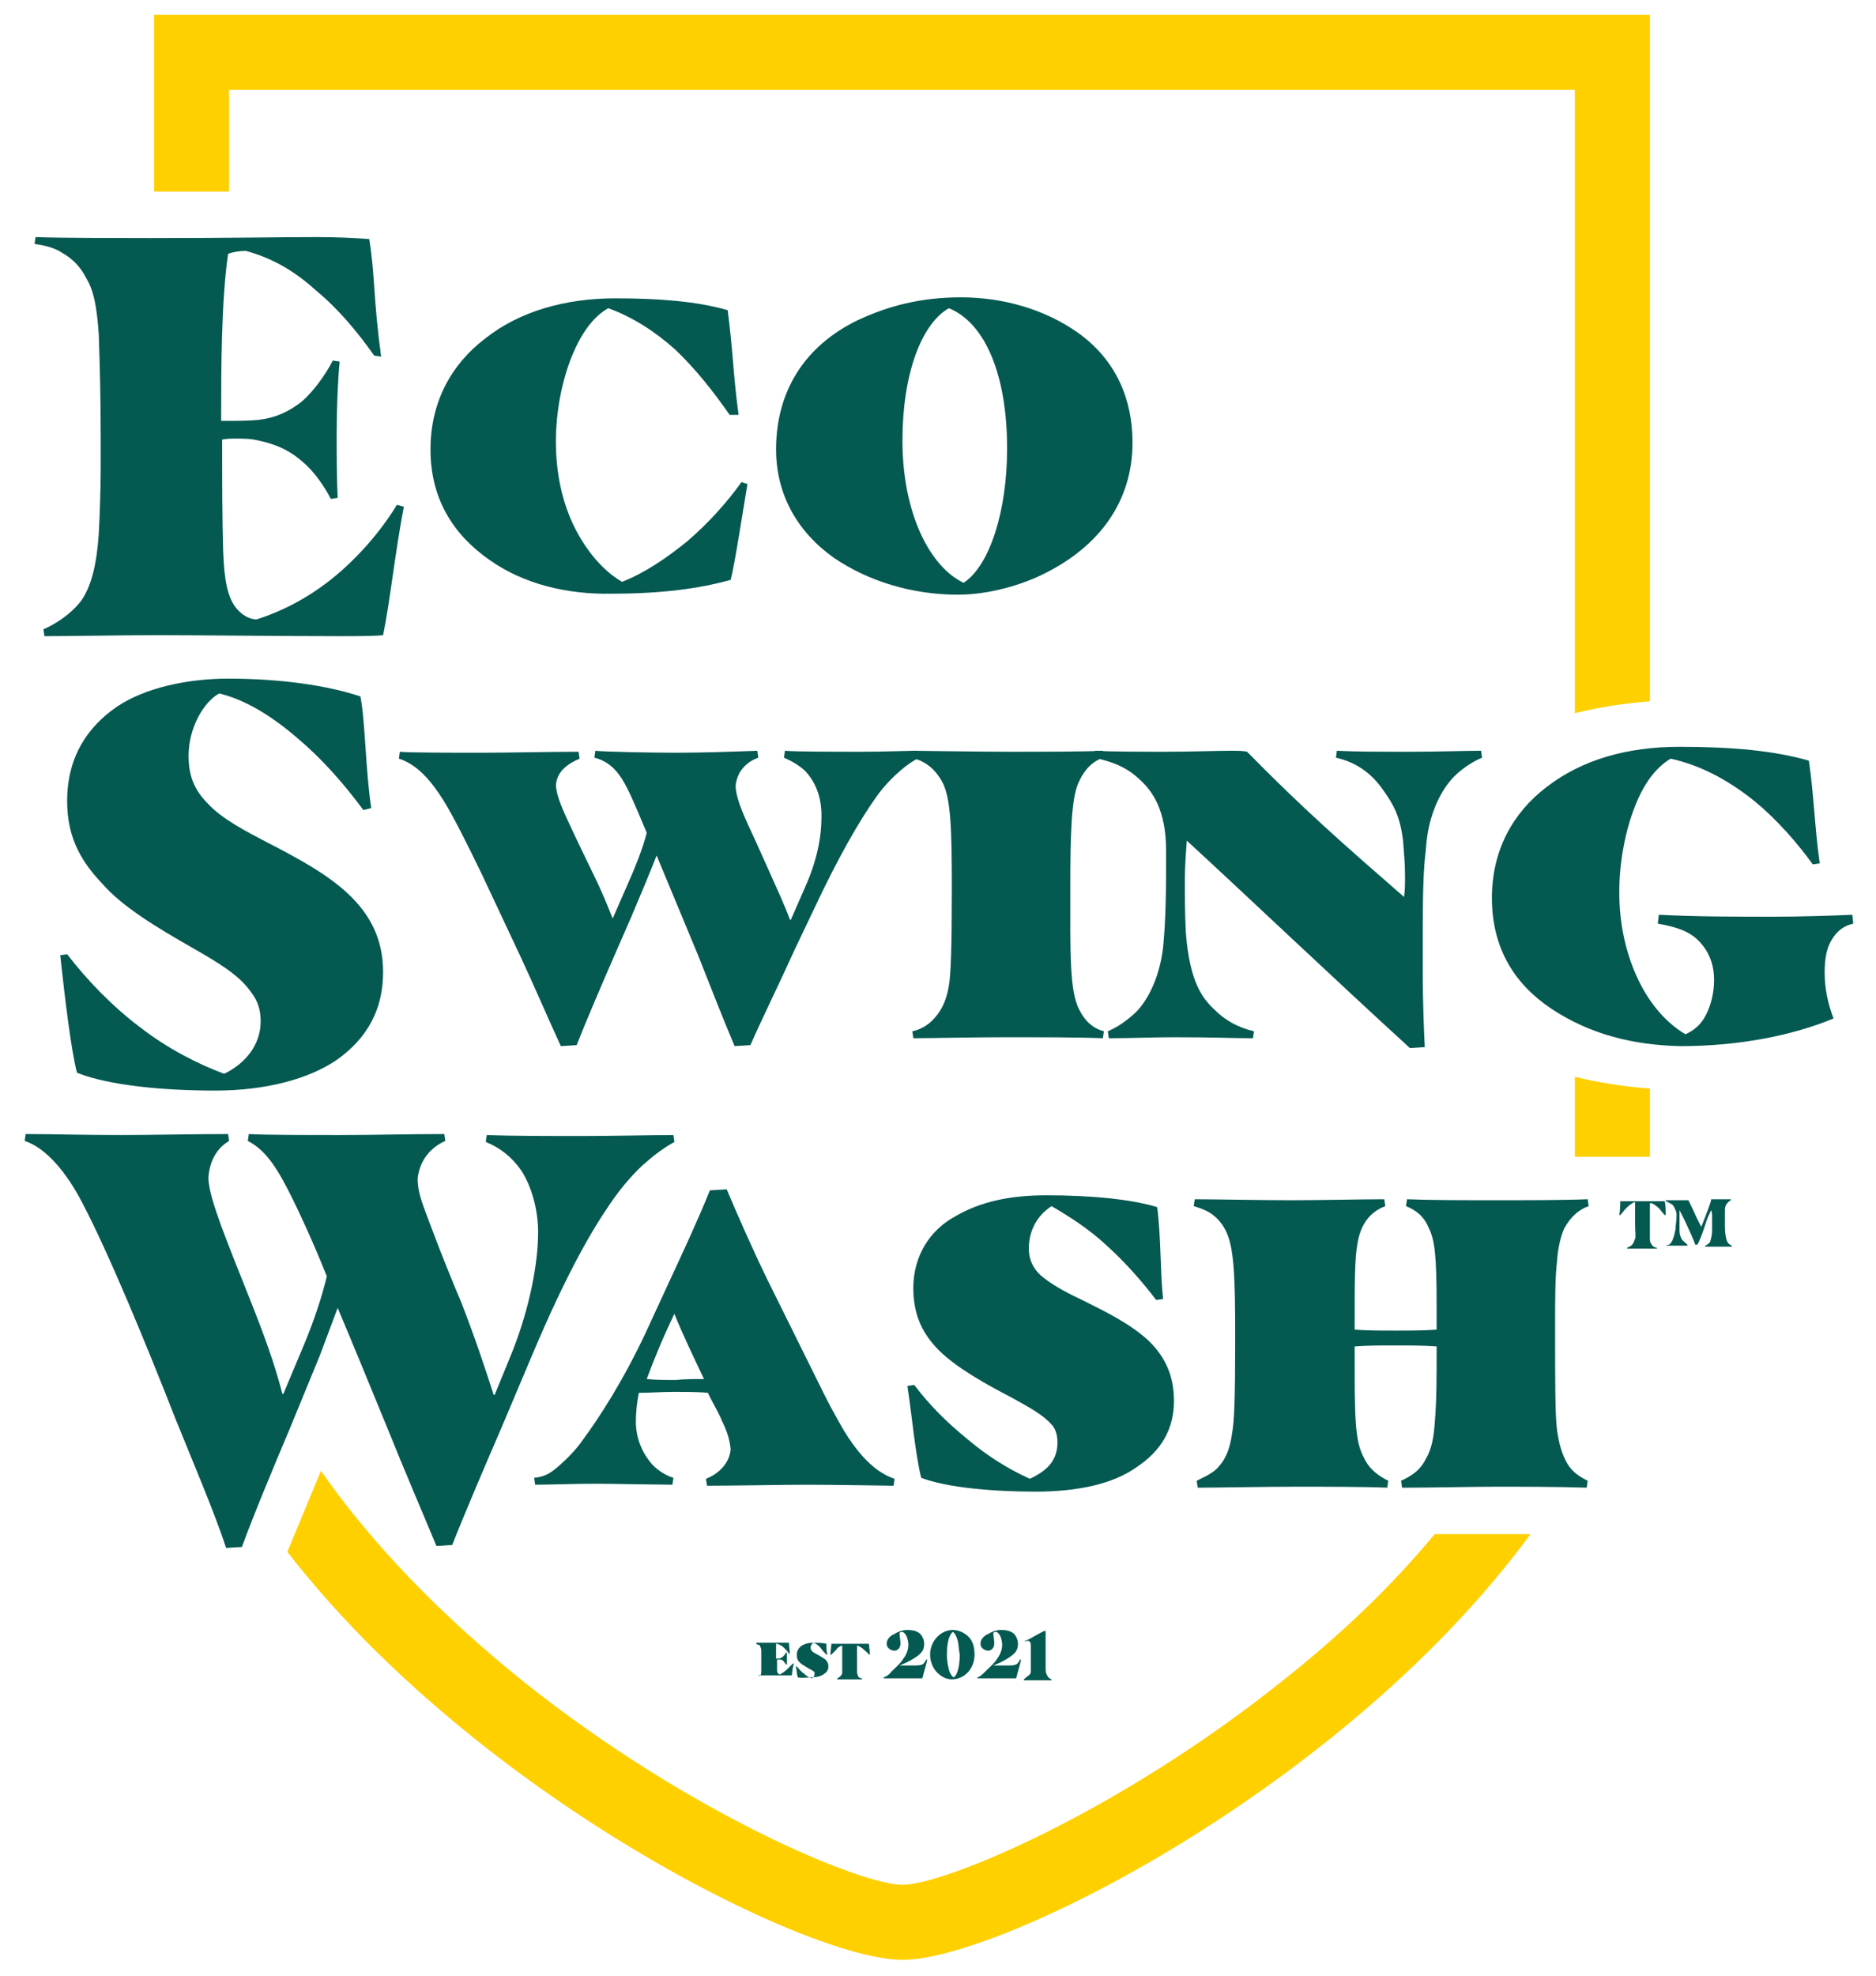 <?xml version="1.0" encoding="utf-8"?>
<!-- Generator: Adobe Illustrator 25.2.1, SVG Export Plug-In . SVG Version: 6.00 Build 0)  -->
<svg version="1.1" id="Calque_1" xmlns="http://www.w3.org/2000/svg" xmlns:xlink="http://www.w3.org/1999/xlink" x="0px" y="0px"
	 viewBox="0 0 190 200" style="enable-background:new 0 0 190 200;" xml:space="preserve">
<style type="text/css">
	.st0{fill:#045951;}
	.st1{fill:#FFD000;}
</style>
<g>
	<g>
		<path class="st0" d="M165.3,126c0.2-0.2,0.2-0.4,0.3-0.6s0-0.6,0-1.6c0-0.7,0-1.3,0-1.7c0-0.2,0-0.3,0-0.4c0,0-0.1,0-0.1,0
			c-0.2,0.1-0.5,0.3-0.8,0.6c-0.2,0.2-0.4,0.5-0.6,0.7l-0.1,0c0.1-0.6,0.1-1,0.1-1.4c0.1,0,0.3,0,0.5,0c0.7,0,1.2,0,1.8,0
			s1.3,0,1.8,0c0.1,0,0.4,0,0.4,0c0.1,0.4,0.1,0.9,0.1,1.4l-0.1,0c-0.2-0.2-0.4-0.5-0.6-0.7c-0.2-0.2-0.5-0.4-0.7-0.5
			c-0.1,0-0.1,0-0.2,0c0,0.1,0,0.2,0,0.4c0,0.3,0,1,0,1.5c0,1,0,1.5,0,1.8c0,0.2,0.1,0.4,0.2,0.5c0.1,0.2,0.3,0.3,0.5,0.3l0,0.1
			c-0.4,0-1.2,0-1.6,0c-0.4,0-1.1,0-1.4,0l0-0.1C165.1,126.2,165.2,126.1,165.3,126z"/>
		<path class="st0" d="M169.3,125.7c0.2-0.3,0.3-0.8,0.4-1.3c0-0.4,0.1-0.8,0.1-1.3c0-0.2,0-0.4-0.1-0.6c-0.1-0.2-0.2-0.5-0.4-0.6
			c-0.2-0.1-0.3-0.2-0.6-0.3l0-0.1c0.3,0,0.6,0,0.9,0c0.4,0,0.9,0,1.2,0c0.1,0,0.1,0,0.2,0c0.2,0.4,0.5,1,0.8,1.7l0.5,1l0.4-1
			c0.3-0.8,0.5-1.3,0.6-1.7c0-0.1,0-0.1,0.1-0.1c0.2,0,0.6,0,0.9,0c0.3,0,0.7,0,1,0l0,0.1c-0.2,0.1-0.4,0.3-0.5,0.5
			c-0.1,0.2-0.1,0.4-0.1,0.7v0.1c0,0.4,0,0.9,0,1.4c0,0.6,0.1,1.2,0.2,1.4c0.1,0.3,0.3,0.4,0.5,0.5l0,0.1c-0.2,0-1,0-1.4,0
			c-0.4,0-1,0-1.3,0l0-0.1c0.2-0.1,0.4-0.2,0.5-0.4c0.1-0.3,0.2-0.7,0.2-1.1c0-0.4,0-0.9,0-1.3c0-0.3,0-0.6-0.1-0.8h0
			c-0.1,0.3-0.3,0.6-0.4,0.9l-0.3,0.9c-0.2,0.6-0.5,1.4-0.7,1.7h-0.2c-0.2-0.6-0.6-1.4-1-2.3c-0.2-0.4-0.4-0.8-0.6-1.2h0
			c0,0.7,0,1.2,0,1.7c0,0.1,0,0.3,0,0.4c0,0.3,0.1,0.6,0.2,0.8c0.1,0.2,0.4,0.4,0.6,0.6l0,0.1c-0.3,0-0.9,0-1.2,0
			c-0.3,0-0.7,0-0.9,0l0-0.1C169,126.1,169.2,125.9,169.3,125.7z"/>
	</g>
	<g>
		<path class="st0" d="M77,169.6c0.1-0.1,0.1-0.3,0.1-0.6c0-0.1,0-0.4,0-0.6v-0.3c0-0.4,0-0.7,0-0.9c0-0.2,0-0.3-0.1-0.5
			c0-0.1-0.1-0.2-0.2-0.2c-0.1,0-0.2-0.1-0.2-0.1l0-0.1c0.2,0,0.8,0,1.1,0c0.6,0,1.5,0,1.7,0c0.2,0,0.4,0,0.5,0
			c0,0.2,0.1,0.9,0.1,1.1l-0.1,0c-0.1-0.2-0.3-0.4-0.5-0.6c-0.2-0.2-0.4-0.3-0.7-0.4c0,0-0.1,0-0.1,0c0,0.4,0,1,0,1.4v0.1h0
			c0.1,0,0.2,0,0.3,0c0.1,0,0.3-0.1,0.4-0.2c0.1-0.1,0.2-0.2,0.3-0.4l0.1,0c0,0.2,0,0.4,0,0.6c0,0.2,0,0.4,0,0.6l-0.1,0
			c0-0.1-0.2-0.2-0.2-0.3c-0.1-0.1-0.2-0.2-0.4-0.2c-0.1,0-0.1,0-0.2,0c0,0-0.1,0-0.1,0v0c0,0.3,0,0.7,0,0.9c0,0.3,0,0.4,0.1,0.5
			c0.1,0.1,0.1,0.1,0.2,0.1c0.2-0.1,0.5-0.3,0.7-0.5s0.4-0.4,0.6-0.6l0.1,0c-0.1,0.3-0.2,1-0.2,1.2c-0.1,0-0.3,0-0.4,0
			c-0.6,0-1.3,0-1.8,0c-0.4,0-0.9,0-1.1,0l0-0.1C76.8,169.8,76.9,169.7,77,169.6z"/>
		<path class="st0" d="M80.8,169.8c-0.1-0.3-0.1-0.7-0.2-1.1l0.1,0c0.2,0.2,0.4,0.5,0.7,0.7c0.2,0.2,0.5,0.4,0.8,0.5
			c0.2-0.1,0.3-0.2,0.3-0.5c0-0.1,0-0.2-0.1-0.2c-0.1-0.1-0.3-0.2-0.5-0.3c-0.3-0.2-0.7-0.4-0.9-0.6c-0.2-0.2-0.3-0.4-0.3-0.8
			c0-0.4,0.2-0.7,0.5-0.9c0.3-0.2,0.7-0.3,1.1-0.3c0.5,0,1,0,1.4,0.1c0,0.4,0,0.8,0.1,1.1l-0.1,0c-0.2-0.2-0.4-0.4-0.6-0.7
			c-0.2-0.2-0.4-0.4-0.7-0.5c-0.2,0.1-0.3,0.3-0.3,0.5c0,0.2,0.1,0.3,0.2,0.4c0.1,0.1,0.3,0.2,0.5,0.3c0.2,0.1,0.5,0.3,0.8,0.5
			c0.2,0.2,0.3,0.4,0.3,0.7c0,0.4-0.2,0.6-0.5,0.8c-0.3,0.2-0.7,0.3-1.2,0.3S81.1,169.9,80.8,169.8z"/>
		<path class="st0" d="M85.1,169.7c0.1-0.1,0.2-0.2,0.2-0.4c0-0.1,0-0.4,0-1.2c0-0.5,0-1.1,0-1.5c0,0-0.1,0-0.1,0
			c-0.2,0.1-0.4,0.2-0.5,0.4c-0.2,0.2-0.3,0.3-0.5,0.5l-0.1,0c0-0.3,0.1-0.8,0.1-1.1c0.1,0,0.2,0,0.4,0c0.3,0,0.9,0,1.5,0
			c0.6,0,1.3,0,1.5,0c0.1,0,0.3,0,0.4,0c0,0.1,0.1,0.8,0.1,1.1l-0.1,0c-0.1-0.2-0.3-0.3-0.5-0.5c-0.2-0.2-0.4-0.3-0.6-0.4
			c0,0-0.1,0-0.1,0c0,0.2,0,1,0,1.4c0,0.7,0,1.1,0,1.3c0,0.1,0.1,0.3,0.1,0.4c0.1,0.1,0.2,0.2,0.4,0.2l0,0.1c-0.4,0-1,0-1.3,0
			c-0.3,0-1,0-1.2,0l0-0.1C85,169.8,85.1,169.7,85.1,169.7z"/>
		<path class="st0" d="M90.3,169.2c0.4-0.4,0.9-0.8,1.2-1.3c0.3-0.4,0.5-0.9,0.5-1.4c0-0.3-0.1-0.7-0.2-0.9
			c-0.1-0.2-0.3-0.4-0.4-0.4c-0.1,0-0.2,0-0.3,0.1c0,0.3,0.1,0.7,0.1,1.1c0,0.4-0.3,0.7-0.6,0.7c-0.4,0-0.8-0.3-0.8-0.7
			c0-0.4,0.3-0.8,0.8-1c0.3-0.2,0.8-0.4,1.3-0.4c0.5,0,1,0.1,1.3,0.4c0.2,0.2,0.4,0.6,0.4,1c0,0.4-0.1,0.7-0.4,1
			c-0.3,0.3-0.8,0.6-1.4,0.9l-0.7,0.3h1.4c0.4,0,0.6,0,0.9-0.1c0.2-0.1,0.3-0.3,0.4-0.5l0.1,0c0,0.2-0.2,0.8-0.3,1.2
			c-0.1,0.3-0.1,0.5-0.2,0.7c-0.1,0-0.4,0-0.7,0c-0.6,0-1.4,0-2.1,0c-0.5,0-0.9,0-1.1,0l0-0.1C89.8,169.7,90.1,169.5,90.3,169.2z"/>
		<path class="st0" d="M96.5,165c0.6,0,1.2,0.3,1.6,0.7c0.4,0.4,0.6,1,0.6,1.8c0,1.4-1,2.5-2.3,2.5c-0.6,0-1.1-0.3-1.5-0.7
			c-0.4-0.4-0.7-1.1-0.7-1.8C94.2,166.1,95.3,165,96.5,165z M97,166.1c-0.1-0.4-0.3-0.8-0.5-0.9c-0.4,0.3-0.6,1.2-0.6,2.3
			c0,0.6,0.1,1.1,0.2,1.5c0.1,0.4,0.3,0.7,0.5,0.8c0.4-0.3,0.6-1.2,0.6-2.3C97.1,167,97.1,166.5,97,166.1z"/>
		<path class="st0" d="M99.8,169.2c0.4-0.4,0.9-0.8,1.2-1.3c0.3-0.4,0.5-0.9,0.5-1.4c0-0.3-0.1-0.7-0.2-0.9
			c-0.1-0.2-0.3-0.4-0.4-0.4c-0.1,0-0.2,0-0.3,0.1c0,0.3,0.1,0.7,0.1,1.1c0,0.4-0.3,0.7-0.6,0.7c-0.4,0-0.8-0.3-0.8-0.7
			c0-0.4,0.3-0.8,0.8-1c0.3-0.2,0.8-0.4,1.3-0.4c0.5,0,1,0.1,1.3,0.4c0.2,0.2,0.4,0.6,0.4,1c0,0.4-0.1,0.7-0.4,1
			c-0.3,0.3-0.8,0.6-1.4,0.9l-0.7,0.3h1.4c0.4,0,0.6,0,0.9-0.1c0.2-0.1,0.3-0.3,0.4-0.5l0.1,0c0,0.2-0.2,0.8-0.3,1.2
			c-0.1,0.3-0.1,0.5-0.2,0.7c-0.1,0-0.4,0-0.7,0c-0.6,0-1.4,0-2.1,0c-0.5,0-0.9,0-1.1,0l0-0.1C99.3,169.7,99.5,169.5,99.8,169.2z"/>
		<path class="st0" d="M104.3,169.5c0.1-0.1,0.1-0.3,0.1-0.5c0-0.2,0-0.4,0-0.6v-1.1c0-0.2,0-0.4,0-0.5c0-0.3,0-0.5-0.1-0.6
			c-0.1-0.1-0.1-0.1-0.2-0.1c-0.1,0-0.2,0-0.3,0.1l0-0.1c0.4-0.1,0.8-0.4,1.2-0.6c0.4-0.2,0.7-0.4,0.8-0.4l0.1,0c0,0.1,0,0.2,0,0.3
			c0,0.3,0,0.9,0,1.8v1.4c0,0.5,0,0.7,0.1,0.9c0.1,0.2,0.2,0.4,0.5,0.5l0,0.1c-0.2,0-1,0-1.4,0c-0.5,0-1.3,0-1.4,0l0-0.1
			C103.9,169.8,104.1,169.7,104.3,169.5z"/>
	</g>
	<path class="st1" d="M129.7,170.3c-16.7,13.3-34.1,20.5-38.3,20.5s-21.6-7.2-38.3-20.5c-8.6-6.9-15.5-14.1-20.6-21.4l-3.4,8.2
		c19,24.5,52.6,41.3,62.3,41.3c10,0,44.9-17.6,63.6-43.1h-9.7C141,160.5,135.8,165.5,129.7,170.3z"/>
	<path class="st1" d="M23.2,9.1h136.3v63.1c2.4-0.6,4.9-1,7.6-1.2V1.5H15.6v17.9h7.6V9.1z"/>
	<path class="st1" d="M159.5,109v8.1h7.6v-6.9C164.5,110,161.9,109.6,159.5,109z"/>
	<g>
		<g>
			<path class="st0" d="M8.3,60.7c1-1.5,1.5-3.7,1.7-6.6c0.1-1.7,0.2-4.7,0.2-6.8v-2.9c0-4.2-0.1-7.9-0.2-10.6
				c-0.2-2.8-0.5-4.4-1.3-5.7c-0.6-1.2-1.5-2-2.4-2.5c-0.7-0.5-1.9-0.8-2.8-0.9l0.1-0.7c2.2,0.1,9.8,0.1,11.6,0.1
				c8.2,0,13.5-0.1,16.8-0.1c2.3,0,4.1,0.1,5.4,0.2c0.6,3.8,0.4,6,1.2,11.9L37.9,36c-1.7-2.4-3.6-4.7-5.9-6.6c-2.2-2-4.5-3.3-7.1-4
				c-0.6,0-1.3,0.1-1.8,0.3c-0.7,4.8-0.7,12-0.7,16.1v0.8H23c1.2,0,2.1,0,3.2-0.1c1.7-0.2,3-0.8,4.3-1.8c1.2-1,2.5-2.8,3.2-4.2
				l0.7,0.1c-0.2,2.1-0.3,4.9-0.3,7.2c0,2.5,0,4.6,0.1,6.6l-0.7,0.1c-0.6-1.2-1.7-2.8-2.8-3.7c-1.2-1.1-2.6-1.8-4.5-2.2
				c-0.8-0.2-1.5-0.2-2.3-0.2c-0.5,0-0.9,0-1.4,0.1v0.7c0,3.4,0,7.1,0.1,10.5c0.1,3.2,0.5,4.7,1.2,5.7c0.6,0.8,1.4,1.3,2.2,1.3
				c2.5-0.8,5.1-2.1,7.6-4.1c2.5-2,4.9-4.7,6.6-7.5l0.7,0.2c-0.9,4.7-1.4,9.6-2.1,13c-0.9,0.1-2.9,0.1-4.3,0.1
				c-6.4,0-13.6-0.1-18.5-0.1c-3.8,0-9,0.1-11.5,0.1l-0.1-0.7C5.6,63.2,7.3,62.1,8.3,60.7z"/>
			<path class="st0" d="M49.6,56.7c-3.6-2.5-6-6.1-6-11.2c0-4.8,2.1-8.6,5.5-11.2c3.5-2.8,8.2-4.1,13.2-4.1c4.4,0,8.3,0.3,11.4,1.2
				c0.6,4.7,0.5,6,1.1,10.6L73.9,42c-1.6-2.3-3.4-4.6-5.5-6.6c-2-1.8-4.3-3.3-6.8-4.2c-1.6,0.9-2.8,2.7-3.7,4.9
				c-1,2.5-1.6,5.6-1.6,8.6c0,3.1,0.6,6.1,1.9,8.7c1.2,2.4,2.9,4.4,4.8,5.5c2.3-0.9,4.5-2.4,6.6-4.1c2.1-1.8,4-3.9,5.5-6l0.6,0.2
				c-0.6,3.6-1.3,8.2-1.7,9.7c-3.2,0.9-7.1,1.4-12,1.4C57.4,60.2,53,59.1,49.6,56.7z"/>
			<path class="st0" d="M84.5,56.5c-3.7-2.6-5.9-6.4-5.9-11c0-5.9,2.9-10.5,8.3-13.1c3-1.4,6.3-2.3,10.4-2.3c4.3,0,8.5,1.2,11.9,3.6
				c3.9,2.8,5.5,6.8,5.5,11.1c0,5.9-3.3,10.5-9,13.3c-2.2,1.1-5.5,2.1-8.7,2.1C92.3,60.2,87.9,58.8,84.5,56.5z M102,45.4
				c0-7.4-2.2-12.7-5.9-14.2c-2.8,1.6-4.7,6.7-4.7,13.4c0,7.4,2.8,12.8,6.2,14.4C100.3,57.2,102,51.6,102,45.4z"/>
			<path class="st0" d="M14.2,104c2.7,2.1,5.8,3.7,8.5,4.7c2.1-1,3.7-2.9,3.7-5.3c0-1.2-0.3-2.1-1-3c-1.2-1.7-3.2-2.9-6-4.5
				c-3.5-2-7-4.1-9-6.4c-2-2.1-3.6-4.5-3.6-8.4c0-4.4,2-7.5,5.1-9.6c2.7-1.8,6.9-2.8,11.2-2.8c5.4,0,10.1,0.7,13.4,1.8
				C37,73,37,77.8,37.6,81.8L36.8,82c-2-2.7-4.2-5.2-6.7-7.3c-2.8-2.4-5.4-3.9-7.9-4.5c-1.5,0.8-3.1,3.4-3.1,6.3
				c0,2.1,0.6,3.5,2,4.9c1.4,1.5,3.7,2.7,6,3.9c6.2,3.2,11.7,6.3,11.7,13.1c0,3.8-1.6,6.7-4.7,8.9c-2.8,1.9-7.1,3.1-12.3,3.1
				c-5.2,0-10.7-0.5-14-1.8c-0.6-2.3-1.2-7.3-1.7-11.9l0.7-0.1C8.8,99.2,11.4,101.9,14.2,104z"/>
			<path class="st0" d="M52.7,96.8l-3.9-8.3c-1.6-3.3-2.8-5.7-3.9-7.5c-1.2-1.9-2.6-3.6-4.5-4.2l0.1-0.7c0.8,0.1,5.8,0.1,8.2,0.1
				c2.8,0,7.1-0.1,9.9-0.1l0.1,0.7c-1.4,0.6-2.3,1.4-2.4,2.7c0.1,1.5,1.2,3.5,2.3,5.9l1.4,2.9c0.9,1.8,1.5,3.3,2.1,4.8H62l1.4-3.2
				c0.9-2,1.7-4,2.1-5.6c-0.6-1.4-1-2.4-1.5-3.5c-0.9-2-1.8-3.6-3.8-4.1l0.1-0.7c0.8,0.1,5.6,0.2,8.1,0.2c2.8,0,5.5-0.1,8.3-0.2
				l0.1,0.7c-1.4,0.5-2.2,1.6-2.3,2.9c0.1,1.5,0.9,3.1,2.1,5.7l1.3,2.9c0.8,1.8,1.6,3.5,2.1,4.9h0.1l1.4-3.2
				c1.3-2.9,1.7-5.2,1.7-7.3c0-2.1-0.7-3.5-1.6-4.5c-0.6-0.6-1.5-1.1-2.2-1.4l0.1-0.7c1,0.1,5.4,0.1,7.8,0.1c2.2,0,4.5-0.1,5.7-0.1
				l0.1,0.7c-0.6,0.3-1.2,0.7-1.9,1.3c-0.7,0.6-1.7,1.6-2.4,2.6c-1.8,2.5-4,6.4-6.3,11.3l-2,4.2c-1.4,3.1-3.5,7.4-4.5,9.7l-1.6,0.1
				c-1.1-2.6-2.4-5.9-3.7-9.2l-4.2-10.1c-0.7,1.8-1.5,3.7-2.6,6.3l-1.4,3.2c-1.4,3.2-3.2,7.4-4.1,9.7l-1.6,0.1
				C55.6,103.3,54.1,99.8,52.7,96.8z"/>
			<path class="st0" d="M94.7,103c0.8-0.9,1.2-2,1.4-3.2c0.2-1.1,0.3-3.9,0.3-9.8c0-6.2-0.1-9.3-1-10.9s-2.1-2.2-3.2-2.4l0.1-0.7
				c0.6,0,7,0.1,9.7,0.1c3.8,0,7.5,0,9.7-0.1l0.1,0.7c-1.1,0.3-2,1.2-2.6,2.6c-0.7,1.6-0.8,5.2-0.8,10.6c0,6.4-0.1,10.4,0.9,12.3
				c0.6,1.2,1.4,1.9,2.5,2.2l-0.1,0.7c-2.5-0.1-6.4-0.1-9.8-0.1c-3.5,0-7.8,0.1-9.4,0.1l-0.1-0.7C93.4,104.2,94.2,103.6,94.7,103z"
				/>
			<path class="st0" d="M114.9,102.6c1.1-1,2.5-3.3,2.9-6.7c0.3-3.2,0.3-5.9,0.3-9.8c0-4-1.3-6-2.8-7.3c-1.5-1.4-3.2-1.8-4.5-2.1
				l0.1-0.7c1.7,0.1,5.1,0.1,7.1,0.1c2.4,0,5.3-0.1,6.6-0.1c0.7,0,1.3,0,1.7,0.1c5.7,5.8,9.7,9.3,15.9,14.7c0.1-0.7,0.1-1.3,0.1-2.1
				c0-1.3-0.1-2.3-0.2-3.6c-0.3-2.5-1-3.7-2-5.1c-1.1-1.6-2.6-2.8-4.8-3.3l0.1-0.7c2,0.1,4.1,0.1,7.5,0.1c2.5,0,5.6-0.1,7.1-0.1
				l0.1,0.7c-1.2,0.5-2.4,1.4-3.1,2.2c-0.8,0.9-1.4,2.1-1.7,2.9c-0.6,1.5-0.8,2.9-0.9,4.3c-0.2,1.6-0.3,3.8-0.3,7.3V99
				c0,2.2,0.1,5,0.2,7l-1.5,0.1c-8.1-7.4-16.4-15.3-22.6-21c-0.1,1.3-0.2,2.8-0.2,3.9c0,1.6,0,3.4,0.1,5.4c0.4,5.1,1.7,6.7,3,7.9
				c0.9,0.9,2.2,1.7,3.9,2.1l-0.1,0.7c-2,0-4-0.1-7.9-0.1c-2.2,0-4.5,0.1-6.7,0.1l-0.1-0.7C113.1,104,113.9,103.5,114.9,102.6z"/>
			<path class="st0" d="M157.1,102.1c-3.6-2.4-6-6-6-11.2c0-4.8,2.1-8.6,5.5-11.2c3.6-2.8,8.2-4.1,13.5-4.1c5.4,0,9.6,0.4,13.1,1.4
				c0.5,3.3,0.6,6.9,1.1,10.4l-0.7,0.1c-1.6-2.2-3.6-4.5-5.9-6.4c-2.5-2-5.3-3.6-8.5-4.3c-1.5,0.9-2.7,2.5-3.6,4.8
				c-1,2.5-1.6,5.7-1.6,8.7c0,3.1,0.6,5.9,1.7,8.4s2.8,4.7,5,6c0.9-0.4,1.6-1,2.1-2c0.5-1,0.8-2.2,0.8-3.5c0-1.7-0.6-3-1.6-4
				s-2.4-1.4-4.1-1.7l0.1-0.9c3.6,0.2,8.1,0.2,11.5,0.2c2.6,0,6.2-0.1,8.1-0.2l0.1,0.9c-0.9,0.2-1.6,0.7-2.1,1.5
				c-0.6,0.9-0.8,2-0.8,3.5c0,1.7,0.4,3.3,0.9,4.6c-4.1,1.7-9.5,2.8-15.5,2.8C165.4,105.8,161,104.7,157.1,102.1z"/>
			<path class="st0" d="M17.8,143.7c-2.9-7.4-6.8-16.9-9.5-22c-1.5-2.9-3.6-5.5-5.8-6.2l0.1-0.7c2.5,0,5.8,0.1,9.6,0.1
				c3.1,0,7.5-0.1,10.9-0.1l0.1,0.7c-1.2,0.7-2,2-2.1,3.8c0.1,1.4,0.6,2.8,1.3,4.8c0.9,2.4,1.9,4.9,2.9,7.4c1.4,3.5,2.5,6.5,3.3,9.6
				h0.1l2.1-5c1-2.4,1.8-4.8,2.3-6.9c-1.4-3.5-2.8-6.5-3.5-7.9c-1.3-2.6-2.5-4.8-4.5-5.8l0.1-0.7c1.5,0.1,6,0.1,9.3,0.1
				c3.5,0,7.1-0.1,10.5-0.1l0.1,0.7c-1.4,0.6-2.6,1.9-2.8,3.8c0,1.6,0.6,2.8,1.4,5c0.9,2.4,2.1,5.4,3,7.5c1.4,3.6,2.3,6.3,3.3,9.4
				h0.1l1.8-4.4c1.7-4.3,2.6-8.8,2.6-12.1c0-2.1-0.6-4.5-1.7-6.2c-0.9-1.3-2.1-2.3-3.6-2.9l0.1-0.7c2.4,0.1,6.7,0.1,9.7,0.1
				c2.6,0,7.7-0.1,9.2-0.1l0.1,0.7c-0.9,0.5-1.9,1.2-2.8,2c-1.1,0.9-2.5,2.5-3.6,4.1c-1.8,2.6-4.4,6.9-8.1,15.7l-3,7.1
				c-1.6,3.7-3.7,8.6-5,11.9l-1.6,0.1c-1.2-2.9-3.1-7.3-5.2-12.5c-1.6-3.9-3.2-7.8-4.8-11.6c-0.6,1.6-1.2,3.2-1.8,4.8l-3,7.3
				c-1.6,3.8-3.7,8.8-4.9,12.1l-1.6,0.1C21.8,153.3,19.5,147.9,17.8,143.7z"/>
			<path class="st0" d="M56.6,148.4c0.7-0.6,1.8-1.7,2.4-2.6c1.7-2.3,4.1-6,6.4-10.9l2.4-5.2c1.3-2.8,2.8-6,4.1-9.2l1.7-0.1
				c1.1,2.6,2.5,5.8,4.1,9.1l5.7,11.5c1.1,2.2,2.1,3.9,2.5,4.5c1.4,2.1,2.9,3.6,4.7,4.2l-0.1,0.7c-0.3,0-6.2-0.1-8.9-0.1
				c-2.2,0-7.1,0.1-10,0.1l-0.1-0.7c1.3-0.5,2.4-1.6,2.5-3c-0.1-0.9-0.3-1.7-0.9-2.9c-0.3-0.8-1-1.9-1.4-2.8
				c-0.9-0.1-2.4-0.1-3.5-0.1c-1.3,0-2.4,0.1-3.5,0.1c-0.2,1-0.3,2-0.3,2.9c0,1.9,0.8,3.4,1.7,4.4c0.6,0.6,1.4,1.1,2.1,1.3l-0.1,0.7
				c-0.8,0-6.4-0.1-7.7-0.1c-2.4,0-4.8,0.1-6.2,0.1l-0.1-0.7C55.2,149.5,55.8,149.1,56.6,148.4z M71.3,139.6c-0.9-1.9-2.2-4.6-3-6.6
				c-1.2,2.5-2.1,4.7-2.8,6.6c0.9,0.1,2.1,0.1,3,0.1C69.2,139.6,70.4,139.6,71.3,139.6z"/>
			<path class="st0" d="M93.3,149.6c-0.6-2.4-0.9-6-1.4-9.3l0.7-0.1c1.5,2,3.3,3.8,5.4,5.5c2,1.7,4.1,3,6.3,4
				c1.7-0.8,2.8-1.8,2.8-3.7c0-0.7-0.2-1.4-0.6-1.8c-0.9-1-2.2-1.7-4-2.7c-2.5-1.3-5.6-3-7.4-4.8c-1.6-1.6-2.6-3.5-2.6-6.3
				c0-3.3,1.7-5.9,4.3-7.3c2.6-1.5,5.6-2.1,9.2-2.1c4.5,0,8.6,0.4,11.2,1.2c0.4,3.1,0.3,6.7,0.6,9.3l-0.7,0.1c-1.3-1.7-3-3.7-5-5.5
				c-1.7-1.6-3.7-2.9-5.6-4c-1.4,0.9-2.3,2.4-2.3,4.3c0,1.4,0.7,2.4,1.7,3.1c0.9,0.7,2.4,1.5,3.9,2.2c2,1,4.5,2.2,6.4,3.9
				c1.6,1.5,2.7,3.4,2.7,6.2c0,2.9-1.3,5.1-3.9,6.8c-2.3,1.6-5.8,2.4-10.1,2.4S95.9,150.6,93.3,149.6z"/>
			<path class="st0" d="M123.4,148.5c0.9-1,1.2-2.1,1.4-3.5c0.2-1.1,0.3-3.3,0.3-9.5c0-6.3-0.1-9.3-1-11s-2.2-2.1-3.2-2.4l0.1-0.7
				c2.2,0,6.4,0.1,9.7,0.1c3.1,0,7-0.1,9.5-0.1l0.1,0.7c-1.6,0.6-2.5,1.9-2.8,3.7c-0.3,1.5-0.3,4-0.3,8.2v0.6
				c1.4,0.1,2.6,0.1,4.1,0.1c1.5,0,2.8,0,4.2-0.1v-2.5c0-5.1-0.2-6.6-0.8-7.8c-0.5-1.2-1.3-1.8-2.3-2.2l0.1-0.7
				c2.4,0.1,5.9,0.1,9.1,0.1c2.9,0,6.7,0,9.2-0.1l0.1,0.7c-0.9,0.3-1.8,1-2.5,2.3c-0.3,0.7-0.6,1.8-0.7,3.2
				c-0.2,1.8-0.2,3.7-0.2,6.8c0,5.6,0,9,0.2,10.4s0.5,2.4,1,3.3c0.5,0.9,1.3,1.4,2.1,1.8l-0.1,0.7c-2.8-0.1-6.7-0.1-9.2-0.1
				c-2.4,0-6.4,0.1-9.5,0.1l-0.1-0.7c1.3-0.6,2-1.2,2.5-2.2c0.6-1,0.8-2.2,0.9-3.5c0.1-1.3,0.2-2.6,0.2-5.9v-2
				c-1.3-0.1-2.7-0.1-4.2-0.1c-1.5,0-2.8,0-4.1,0.1v0.6c0,6.5,0,8.9,0.9,10.6c0.5,1.1,1.3,1.8,2.5,2.4l-0.1,0.7
				c-2.3-0.1-6.4-0.1-9.3-0.1c-3.2,0-8,0.1-9.9,0.1l-0.1-0.7C122,149.5,122.9,149.1,123.4,148.5z"/>
		</g>
	</g>
</g>
</svg>
